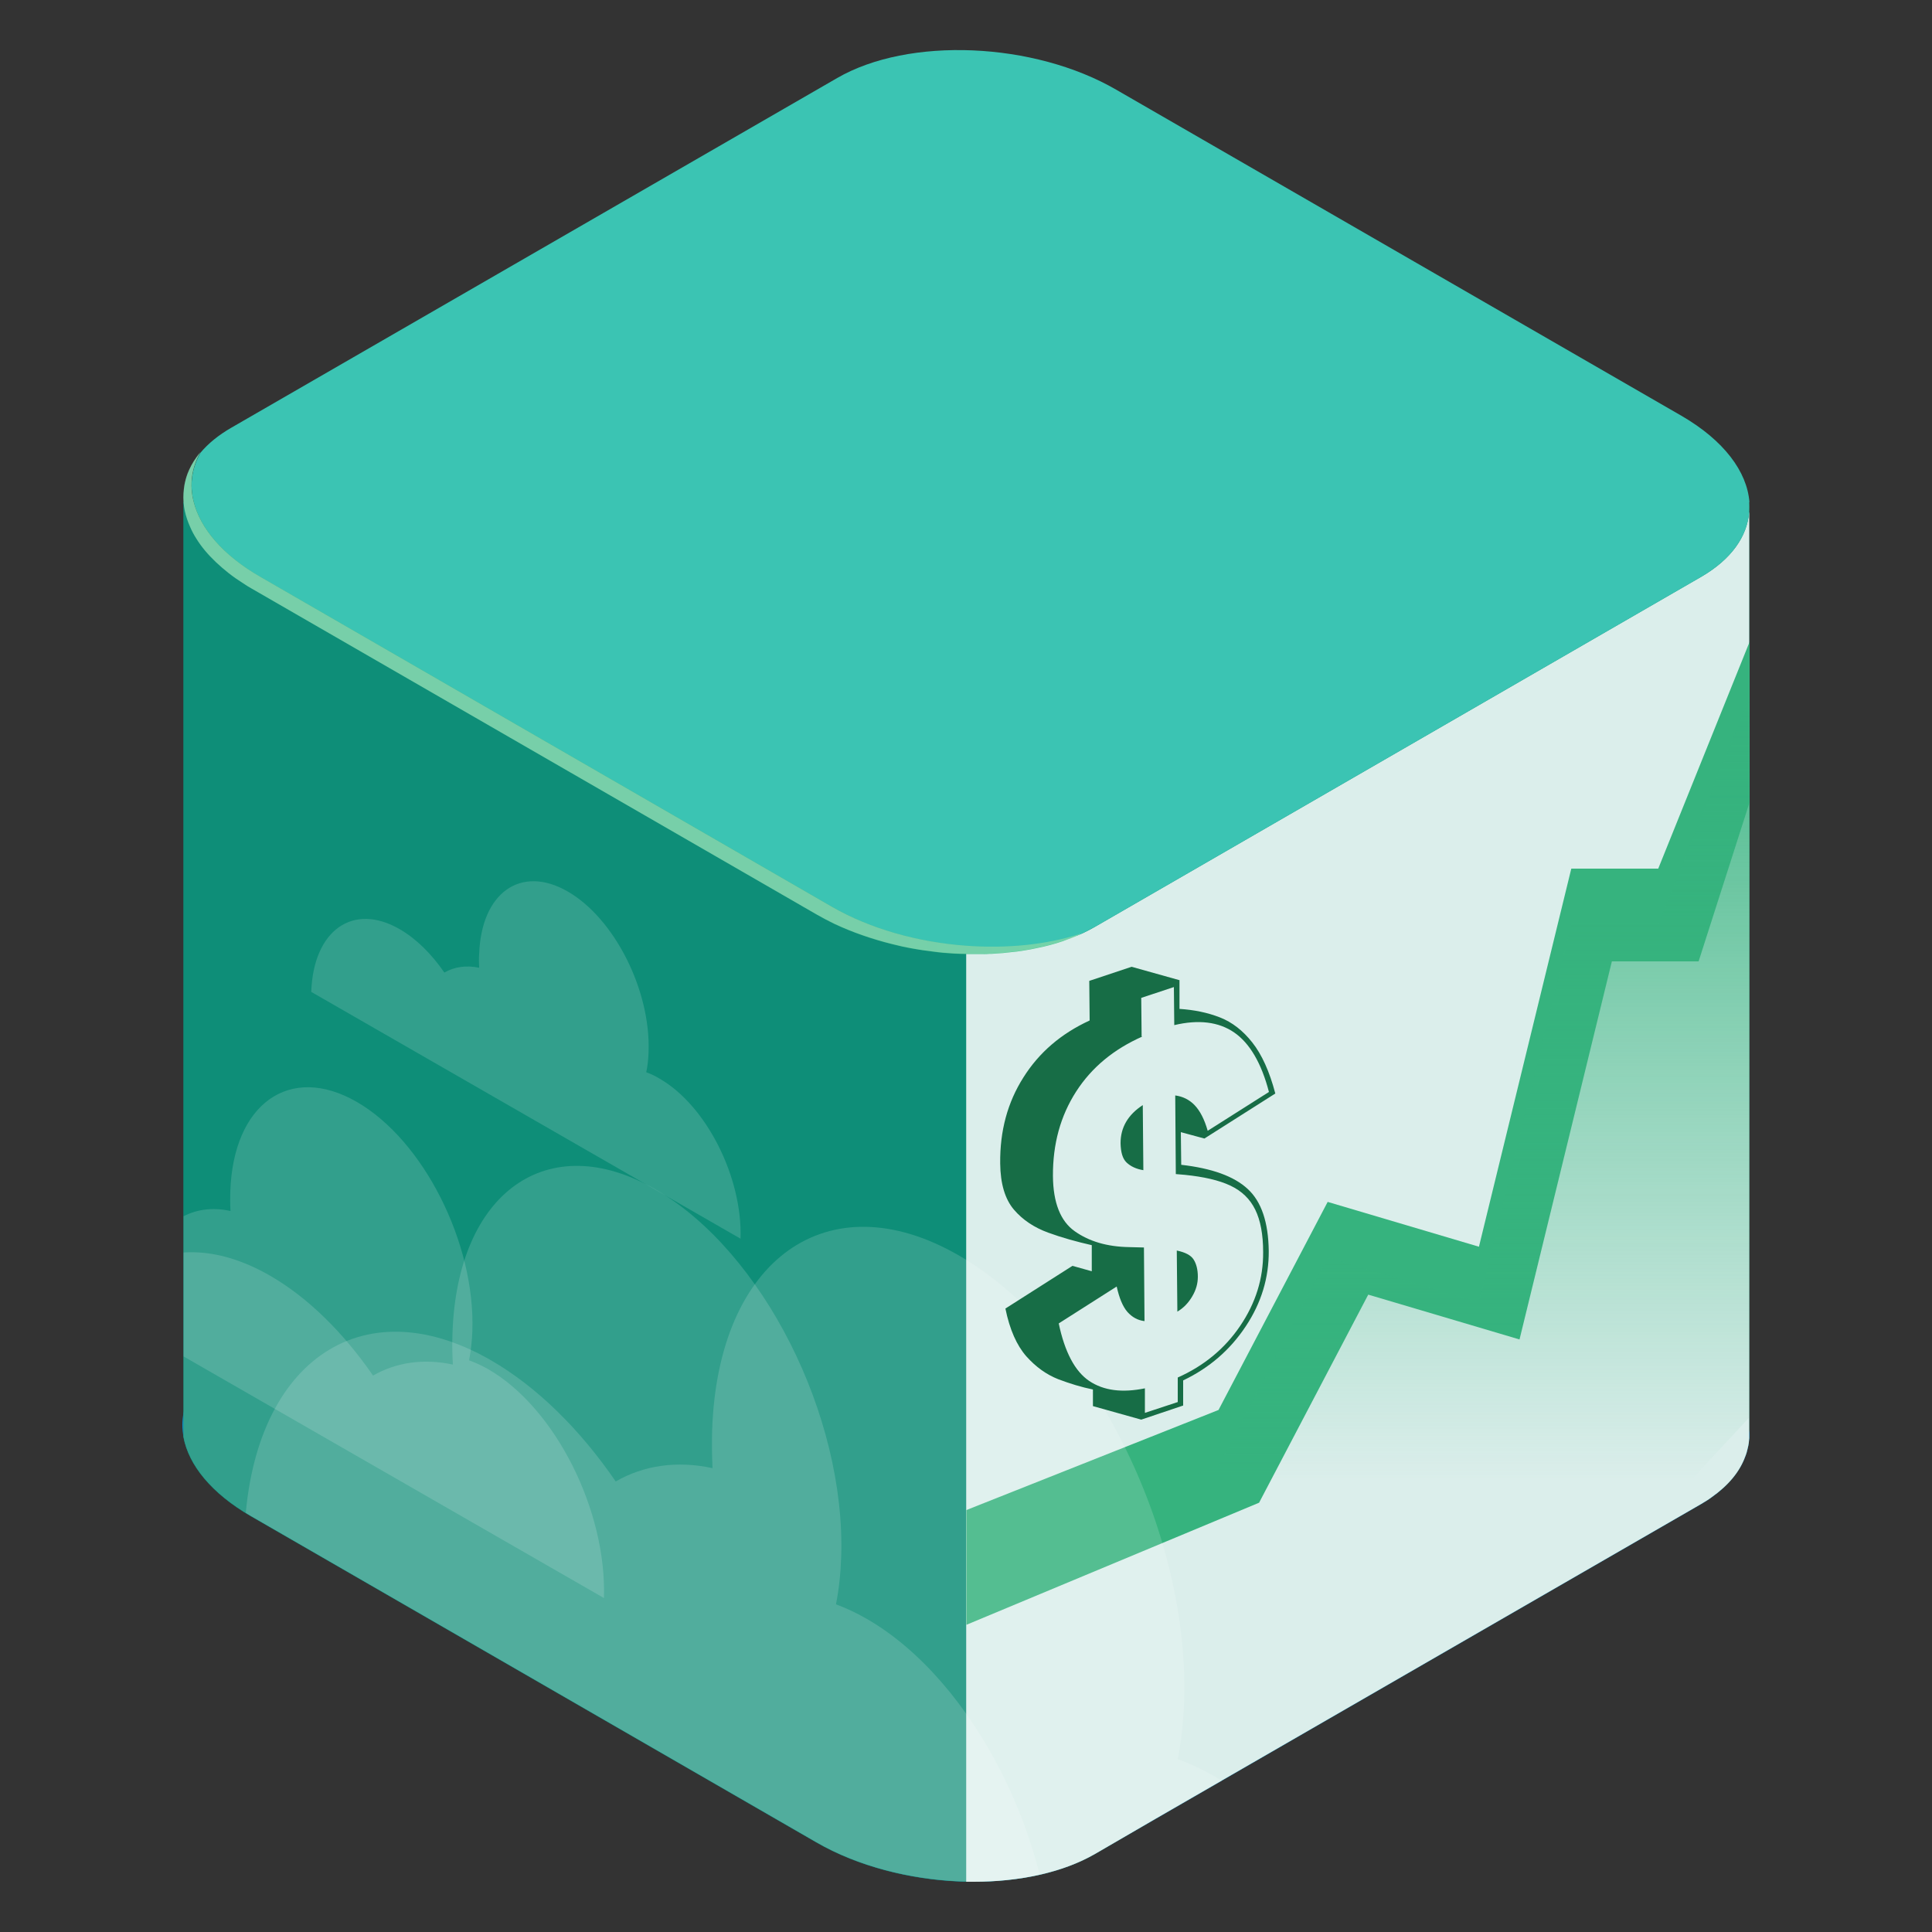<?xml version="1.0" encoding="UTF-8"?>
<svg id="Layer_1" xmlns="http://www.w3.org/2000/svg" xmlns:xlink="http://www.w3.org/1999/xlink" viewBox="0 0 100 100">
  <rect x="0" y="0" width="100" height="100" fill="#333333" stroke="none"/>
  <defs>
    <style>
      .cls-1 {
        fill: none;
      }

      .cls-2 {
        fill: url(#linear-gradient-4);
      }

      .cls-3 {
        fill: url(#linear-gradient-3);
      }

      .cls-4 {
        fill: url(#linear-gradient-2);
      }

      .cls-5 {
        fill: #36b37e;
      }

      .cls-6 {
        fill: #0e8e78;
      }

      .cls-7 {
        fill: #3bc4b3;
      }

      .cls-8 {
        fill: url(#linear-gradient);
      }

      .cls-8, .cls-9 {
        opacity: .85;
      }

      .cls-8, .cls-9, .cls-10, .cls-11 {
        isolation: isolate;
      }

      .cls-12 {
        fill: #176d46;
      }

      .cls-13 {
        clip-path: url(#clippath);
      }

      .cls-9, .cls-10, .cls-11 {
        fill: #fff;
      }

      .cls-10 {
        opacity: .15;
      }

      .cls-11 {
        opacity: .3;
      }
    </style>
    <linearGradient id="linear-gradient" x1="9.44" y1="11311.13" x2="90.56" y2="11311.13" gradientTransform="translate(0 11385.13) scale(1 -1)" gradientUnits="userSpaceOnUse">
      <stop offset="0" stop-color="#05a1e8"/>
      <stop offset="1" stop-color="#0562e8"/>
    </linearGradient>
    <linearGradient id="linear-gradient-2" x1="43.93" y1="11349.67" x2="109.29" y2="11354.37" gradientTransform="translate(0 11385.13) scale(1 -1)" gradientUnits="userSpaceOnUse">
      <stop offset="0" stop-color="#3dba85"/>
      <stop offset="1" stop-color="#1de885"/>
    </linearGradient>
    <linearGradient id="linear-gradient-3" x1="90.55" y1="11358.86" x2="90.61" y2="11358.86" xlink:href="#linear-gradient-2"/>
    <linearGradient id="linear-gradient-4" x1="70.29" y1="11308.46" x2="70.29" y2="11354.54" gradientTransform="translate(0 11385.13) scale(1 -1)" gradientUnits="userSpaceOnUse">
      <stop offset="0" stop-color="#36b37e" stop-opacity="0"/>
      <stop offset="1" stop-color="#36b37e"/>
    </linearGradient>
    <clipPath id="clippath">
      <path class="cls-1" d="M90.54,25.99v48.46c-.08,1.29-.91,2.48-2.5,3.41l-28.21,16.28-3.14,1.81c-3.71,2.14-10.18,1.87-14.44-.6l-29.26-16.88c-2.04-1.18-3.22-2.64-3.49-4.1V25.99h81.04Z"/>
    </clipPath>
  </defs>
  <g>
    <path class="cls-8" d="M90.54,74.45c-.08,1.26-.91,2.48-2.5,3.41l-31.35,18.09c-3.71,2.15-10.18,1.87-14.44-.6l-29.26-16.88c-2.03-1.18-3.22-2.64-3.49-4.1-.08-.41-.08-.82,0-1.24.22-1.13,1.02-2.17,2.45-3l12.73-7.34,18.62-10.75c3.71-2.14,10.18-1.87,14.44.6l17.57,10.15,11.69,6.74c2.23,1.29,3.44,2.92,3.52,4.51.05.11.05.25.03.41h0Z"/>
    <path class="cls-6" d="M90.54,26.53v47.92c-.01.16-.03.32-.07.48-.02.08-.04.16-.06.24-.02.08-.05.15-.08.22h0c-.28.78-.86,1.49-1.74,2.11-.17.13-.36.24-.56.36l-28.22,16.28-3.13,1.82c-1.68.97-3.93,1.44-6.28,1.44-.13,0-.26,0-.39,0-2.72-.06-5.54-.75-7.77-2.04l-29.26-16.88c-2.04-1.18-3.22-2.64-3.49-4.1V25.99h.53c.35,1.38,1.51,2.77,3.46,3.89l29.59,17.08c2,1.15,4.48,1.83,6.94,2.01,2.06.15,4.11-.04,5.85-.6.3-.13.58-.27.85-.43l31.35-18.1c1.55-.9,2.37-2.08,2.47-3.33h0Z"/>
    <path class="cls-9" d="M90.54,26.53v47.92c-.01.16-.03.32-.07.48-.02.08-.04.16-.06.24-.02.08-.05.15-.08.23-.28.77-.86,1.48-1.74,2.1-.17.13-.36.24-.56.36l-28.22,16.28-3.13,1.82c-1.68.97-3.93,1.44-6.28,1.44-.13,0-.26,0-.39,0v-48.42c2.06.15,4.11-.04,5.85-.6.3-.13.58-.27.85-.43l31.35-18.1c1.55-.9,2.37-2.08,2.47-3.33h0Z"/>
    <path class="cls-7" d="M90.54,25.99s0,.02,0,.02v.51c-.11,1.25-.92,2.42-2.47,3.33l-31.35,18.1c-.27.15-.55.3-.85.43-1.74.56-3.79.75-5.85.6-2.46-.19-4.94-.86-6.94-2.01L13.49,29.89c-1.94-1.12-3.11-2.51-3.46-3.89-.23-.89-.11-1.77.35-2.57.39-.47.93-.91,1.59-1.29L43.33,4.04c3.71-2.15,10.18-1.87,14.44.6l29.26,16.88c2.21,1.28,3.4,2.9,3.52,4.47h0Z"/>
    <path class="cls-4" d="M55.87,48.38c-.27.12-.57.23-.87.34-.42.14-.86.26-1.32.35-.11.02-.23.05-.34.07-.12.02-.24.04-.35.06-.23.04-.47.07-.71.09-.06,0-.13.02-.19.02-.11.02-.22.02-.33.03-.15.01-.29.02-.43.03-.08,0-.16,0-.25.01s-.17,0-.27,0c-.26,0-.53,0-.79,0-.21,0-.43-.01-.65-.02-.35-.02-.71-.05-1.07-.1h0c-.35-.04-.71-.1-1.07-.16-.35-.06-.71-.14-1.06-.23-1.04-.26-2.05-.61-2.99-1.05,0,0,0,0,0,0-.31-.15-.61-.31-.9-.48L13.02,30.46c-.15-.08-.29-.17-.42-.26-.27-.17-.53-.35-.77-.54s-.46-.38-.66-.57c-.4-.38-.74-.78-1-1.2-.13-.2-.24-.41-.33-.62-.06-.13-.11-.27-.16-.41-.1-.3-.16-.59-.18-.89-.02-.29,0-.58.05-.86.03-.2.09-.4.16-.59.11-.29.26-.58.46-.85.07-.09.13-.18.21-.27-.46.81-.58,1.69-.35,2.57.35,1.38,1.51,2.77,3.46,3.89l29.59,17.08c2,1.15,4.48,1.83,6.94,2.01,2.06.15,4.11-.04,5.85-.6h0Z"/>
    <path class="cls-3" d="M90.54,26.53v-.51c.02.17.01.34,0,.51Z"/>
    <path class="cls-11" d="M55.92,48.36c-.29.13-.6.25-.92.35-.42.14-.86.26-1.32.35-.11.02-.23.05-.34.07-.12.02-.24.04-.35.06-.23.04-.47.07-.71.09-.06,0-.13.02-.19.02-.11.02-.22.02-.33.03-.15.01-.29.02-.43.03-.08,0-.16,0-.25.01s-.17,0-.27,0c-.26,0-.53,0-.79,0-.21,0-.43-.01-.65-.02-.35-.02-.71-.05-1.07-.1h0c-.35-.04-.71-.09-1.07-.16-.35-.06-.71-.14-1.06-.23-1.04-.26-2.06-.61-2.99-1.05,0,0,0,0,0,0-.31-.15-.61-.31-.9-.47L13.02,30.46c-.15-.08-.28-.17-.42-.26-.27-.17-.53-.35-.77-.54s-.46-.38-.66-.57c-.4-.38-.74-.78-1-1.2-.13-.2-.24-.41-.33-.62-.06-.13-.11-.27-.16-.41-.1-.3-.16-.59-.18-.89-.02-.29,0-.58.04-.86.04-.2.09-.4.16-.59.11-.29.27-.57.46-.85.07-.09.13-.18.21-.27-.46.81-.58,1.69-.35,2.57.35,1.38,1.51,2.77,3.46,3.89l29.59,17.08c2,1.15,4.48,1.83,6.94,2.01,2.06.15,4.11-.04,5.85-.6.02,0,.03-.01.05-.02h0Z"/>
  </g>
  <polygon class="cls-5" points="90.56 41.52 87.92 49.76 83.43 49.76 78.65 69.33 70.82 67.01 65.17 77.78 50.02 84.1 50.02 78.16 63.07 72.98 68.72 62.21 76.55 64.53 81.33 44.96 85.83 44.96 90.56 33.22 90.56 41.52"/>
  <polygon class="cls-2" points="90.54 73.37 85.89 78.37 81.91 80.46 77.68 82.7 70.76 86.35 65.76 88.98 50.02 97.28 50.02 81.03 63.07 75.85 68.72 65.08 76.55 67.4 81.33 47.83 85.83 47.83 90.56 36.09 90.54 73.37"/>
  <g class="cls-13">
    <g>
      <path class="cls-10" d="M74.58,115.07L12.65,79.46c.3-8.88,6-12.94,12.75-9.06,2.41,1.39,4.63,3.6,6.47,6.28,1.44-.83,3.15-1.09,5.01-.69-.03-.66-.04-1.31-.02-1.96.3-8.88,6-12.94,12.75-9.06,6.75,3.88,11.98,14.23,11.68,23.11-.04,1.06-.15,2.06-.33,2.97.63.23,1.28.53,1.93.91,6.75,3.88,11.98,14.23,11.68,23.11h0Z"/>
      <path class="cls-10" d="M31.27,82.72L-.5,64.46c.15-4.56,3.08-6.64,6.54-4.65,1.24.71,2.38,1.85,3.32,3.22.74-.43,1.62-.56,2.57-.35-.02-.34-.02-.67-.01-1,.15-4.56,3.08-6.64,6.54-4.65,3.46,1.99,6.14,7.3,5.99,11.85-.02.54-.08,1.05-.17,1.53.32.12.66.27.99.46,3.46,1.99,6.14,7.3,5.99,11.85h0Z"/>
      <path class="cls-10" d="M38.34,64.12l-22.23-12.78c.11-3.19,2.16-4.64,4.57-3.25.87.5,1.66,1.29,2.32,2.25.52-.3,1.13-.39,1.8-.25-.01-.24-.02-.47,0-.7.11-3.19,2.16-4.64,4.58-3.25,2.42,1.39,4.3,5.11,4.19,8.29-.01.38-.05.74-.12,1.07.23.08.46.19.69.33,2.42,1.39,4.3,5.11,4.19,8.3h0Z"/>
      <path class="cls-10" d="M54.48,102.81L3.48,73.49c.24-7.32,4.94-10.66,10.5-7.46,1.98,1.14,3.81,2.97,5.33,5.17,1.18-.68,2.6-.9,4.13-.57-.03-.54-.04-1.08-.02-1.61.24-7.32,4.94-10.66,10.5-7.46,5.55,3.19,9.86,11.72,9.62,19.03-.03.87-.12,1.69-.27,2.45.52.19,1.05.44,1.59.75,5.56,3.19,9.86,11.72,9.62,19.03h0Z"/>
    </g>
  </g>
  <path class="cls-12" d="M61.05,50.74v1.48c.76.05,1.45.19,2.09.44.64.25,1.19.68,1.68,1.3s.89,1.5,1.19,2.64l-3.67,2.33-1.22-.33.02,1.69c1.58.18,2.73.59,3.44,1.25.71.65,1.07,1.72,1.09,3.21.01,1.38-.38,2.68-1.19,3.9s-1.88,2.15-3.24,2.8v1.3s-2.17.73-2.17.73l-2.5-.7v-.86c-.59-.12-1.18-.3-1.79-.53-.61-.24-1.16-.63-1.66-1.19-.49-.56-.86-1.38-1.08-2.47l3.47-2.21,1,.28v-1.35c-.79-.18-1.55-.39-2.26-.65s-1.31-.65-1.77-1.19-.7-1.34-.71-2.39c-.02-1.68.38-3.16,1.2-4.45.81-1.29,1.95-2.27,3.43-2.95l-.02-2.05,2.19-.73,2.5.7h0ZM59.13,53.65c-1.47.65-2.62,1.59-3.43,2.85s-1.21,2.71-1.2,4.37c.01,1.38.39,2.34,1.13,2.86.75.53,1.68.8,2.81.82l.77.02.03,3.81c-.35-.04-.64-.2-.89-.48-.24-.28-.42-.72-.55-1.31l-3,1.91c.31,1.48.84,2.48,1.58,2.98.75.5,1.7.62,2.88.38v1.27s1.7-.56,1.7-.56v-1.27c1.35-.6,2.43-1.49,3.23-2.67s1.2-2.45,1.19-3.82c0-.92-.14-1.65-.41-2.2s-.69-.96-1.28-1.24-1.38-.46-2.36-.56l-.47-.04-.03-4.07c.38.05.72.21,1,.5s.51.73.68,1.33l3.17-2.01c-.39-1.5-1-2.53-1.8-3.08-.8-.55-1.84-.68-3.1-.38l-.02-1.97-1.69.56.02,2h0ZM59.19,60.57c-.38-.06-.67-.2-.88-.4s-.3-.54-.31-1c0-.81.38-1.47,1.15-1.97l.03,3.37h0ZM60.92,64.73c.43.09.72.24.86.46.14.22.22.52.22.89,0,.35-.09.68-.29,1.02s-.45.6-.77.79l-.03-3.16h0Z"/>
</svg>